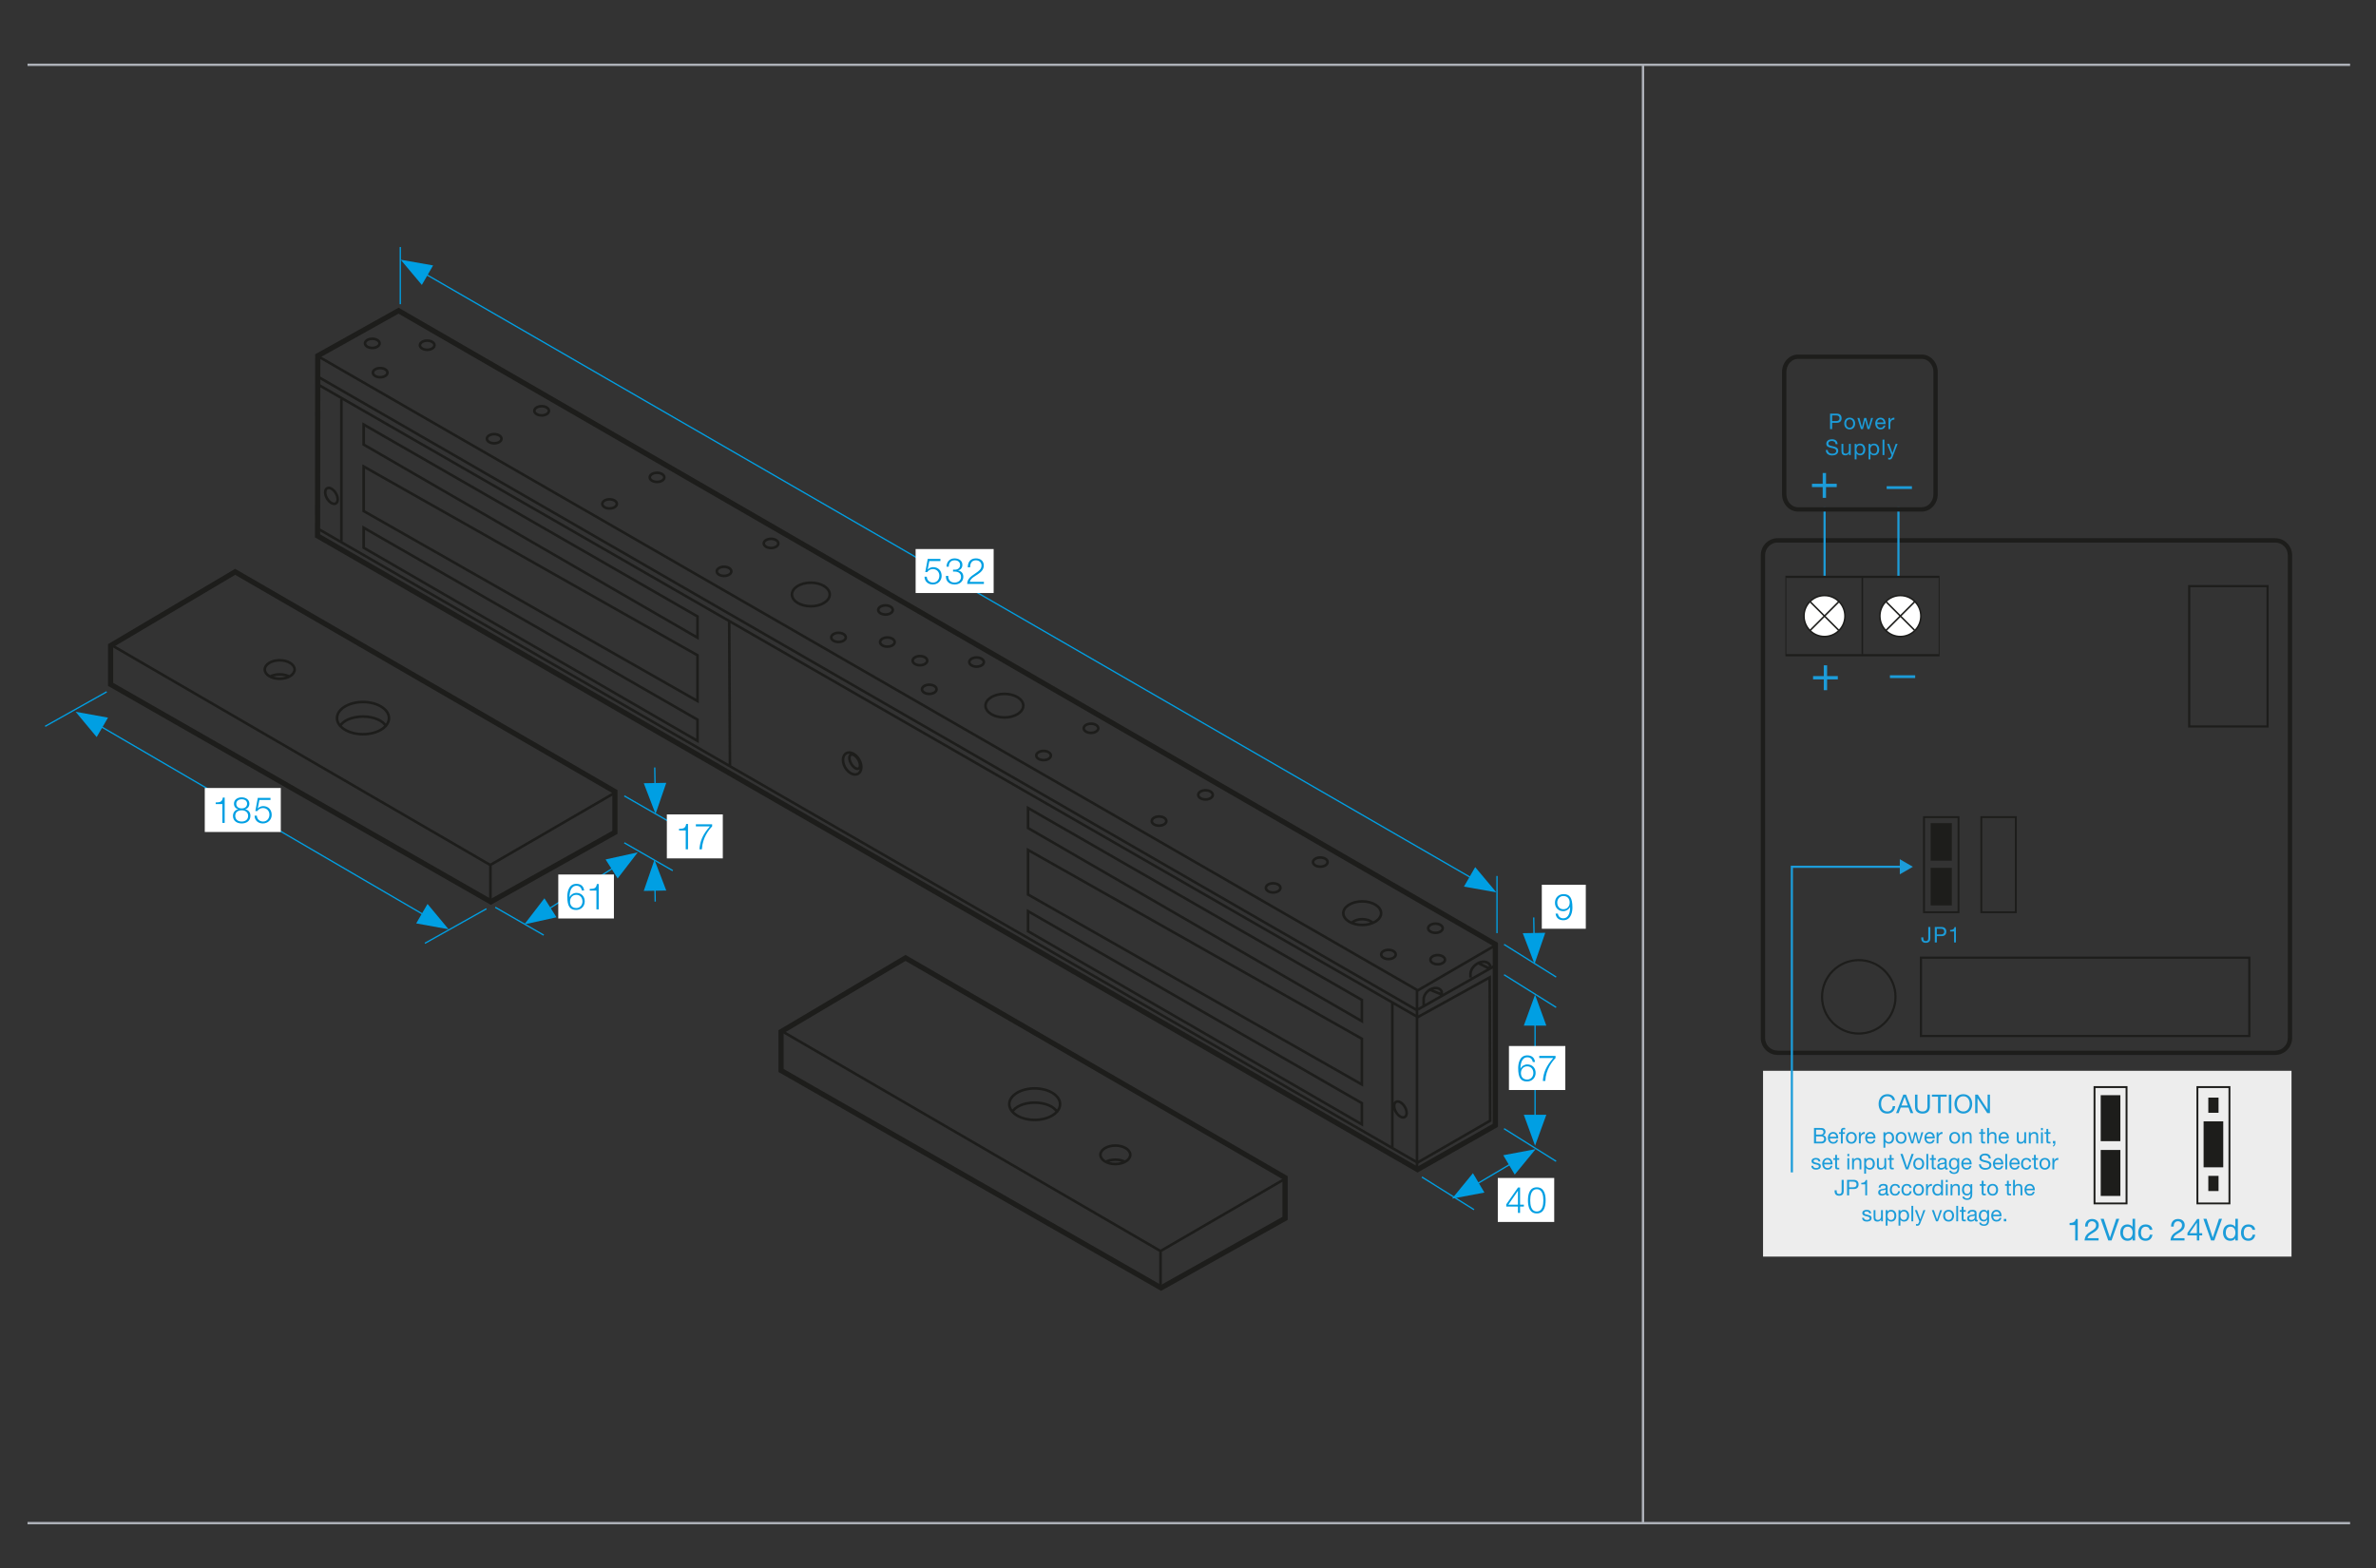 <?xml version="1.0" encoding="utf-8"?>
<!-- Generator: Adobe Illustrator 16.0.0, SVG Export Plug-In . SVG Version: 6.00 Build 0)  -->
<!DOCTYPE svg PUBLIC "-//W3C//DTD SVG 1.1//EN" "http://www.w3.org/Graphics/SVG/1.1/DTD/svg11.dtd">
<svg version="1.1" id="Layer_1" xmlns="http://www.w3.org/2000/svg" xmlns:xlink="http://www.w3.org/1999/xlink" x="0px" y="0px"
	 width="1000px" height="660.055px" viewBox="0 0 1000 660.055" enable-background="new 0 0 1000 660.055" xml:space="preserve">
<rect x="0" y="0" width="1000" height="660.055" fill="#333333" stroke="none"/>
<g id="Layer_3_2_">
	<g id="Layer_3_1_">
		<line fill="none" stroke="#ADB1B8" stroke-width="0.991" x1="989.102" y1="27.274" x2="11.583" y2="27.274"/>
		<line fill="none" stroke="#ADB1B8" stroke-miterlimit="10" x1="11.582" y1="641.113" x2="989.102" y2="641.113"/>
		<line fill="none" stroke="#ADB1B8" x1="691.5" y1="641.116" x2="691.5" y2="27.274"/>
	</g>
</g>
<rect x="742.023" y="450.715" fill="#EDEDED" width="222.416" height="78.214"/>
<path fill="#1D1D1B" d="M741.977,233.661h0.911c0-1.457,0.594-2.776,1.559-3.74c0.963-0.964,2.282-1.56,3.739-1.56h209.396
	c1.453,0,2.772,0.596,3.736,1.56s1.558,2.283,1.558,3.74v203.272c0,1.455-0.594,2.772-1.558,3.742
	c-0.964,0.96-2.283,1.554-3.736,1.554H748.186c-1.457,0-2.776-0.594-3.739-1.554c-0.965-0.968-1.559-2.284-1.559-3.742V233.661
	H741.977h-0.91v203.272c0.003,3.92,3.198,7.114,7.119,7.117h209.396c3.916-0.003,7.11-3.197,7.113-7.117V233.661
	c-0.003-3.923-3.197-7.116-7.113-7.12H748.186c-3.921,0.004-7.116,3.196-7.119,7.12H741.977z"/>
<g>
	<path fill="#1C9CD9" d="M812.432,395.076c0,0.888-0.465,1.778-1.923,1.778c-1.213,0-1.896-0.676-1.896-1.896v-0.402h0.866v0.274
		c0,0.758,0.199,1.295,1.047,1.295c0.794,0,1.039-0.455,1.039-1.18v-4.755h0.866L812.432,395.076L812.432,395.076z"/>
	<path fill="#1C9CD9" d="M814.304,390.194h2.854c1.294,0,1.995,0.718,1.995,1.921c0,1.205-0.701,1.937-1.995,1.924h-1.985v2.66
		h-0.866L814.304,390.194L814.304,390.194z M815.17,393.31h1.693c0.978,0.011,1.421-0.419,1.421-1.194
		c0-0.771-0.443-1.19-1.421-1.19h-1.693V393.31z"/>
</g>
<g>
	<path fill="#1C9CD9" d="M823.193,396.698h-0.771v-4.628h-1.679v-0.622c0.886,0,1.688-0.232,1.858-1.213h0.592V396.698
		L823.193,396.698z"/>
</g>
<polygon fill="#1D1D1B" points="809.758,343.952 809.36,343.952 809.36,384.369 824.69,384.369 824.69,343.556 809.36,343.556 
	809.36,343.952 809.758,343.952 809.758,344.354 823.896,344.354 823.896,383.573 810.156,383.573 810.156,343.952 809.758,343.952 
	809.758,344.354 "/>
<polygon fill="#1D1D1B" points="833.89,343.952 833.49,343.952 833.49,384.369 848.822,384.369 848.822,343.556 833.49,343.556 
	833.49,343.952 833.89,343.952 833.89,344.354 848.027,344.354 848.027,383.573 834.288,383.573 834.288,343.952 833.89,343.952 
	833.89,344.354 "/>
<rect x="812.572" y="365.301" fill="#1D1D1B" width="8.912" height="15.808"/>
<rect x="812.572" y="346.462" fill="#1D1D1B" width="8.912" height="15.812"/>
<polygon fill="#1D1D1B" points="895.018,506.548 895.418,506.548 895.416,457.168 881.131,457.168 881.133,506.946 895.418,506.946 
	895.418,506.548 895.018,506.548 895.018,506.149 881.93,506.149 881.928,457.965 894.616,457.965 894.617,506.548 895.018,506.548 
	895.018,506.149 "/>
<rect x="884.137" y="460.984" fill="#1D1D1B" width="8.271" height="19.354"/>
<rect x="884.141" y="484.042" fill="#1D1D1B" width="8.27" height="19.351"/>
<polygon fill="#1D1D1B" points="938.323,506.548 938.721,506.548 938.719,457.168 924.436,457.168 924.438,506.946 938.721,506.946 
	938.721,506.548 938.323,506.548 938.323,506.149 925.232,506.149 925.23,457.965 937.923,457.965 937.924,506.548 938.323,506.548 
	938.323,506.149 "/>
<rect x="929.424" y="494.944" fill="#1D1D1B" width="4.307" height="6.386"/>
<rect x="929.425" y="462.002" fill="#1D1D1B" width="4.305" height="6.389"/>
<rect x="927.44" y="471.99" fill="#1D1D1B" width="8.272" height="19.353"/>
<g>
	<path fill="#1C9CD9" d="M770.234,174.118h2.854c1.294,0,1.994,0.72,1.994,1.923c0,1.204-0.7,1.933-1.994,1.922h-1.987v2.663h-0.866
		L770.234,174.118L770.234,174.118z M771.101,177.234h1.695c0.976,0.012,1.421-0.418,1.421-1.191c0-0.774-0.445-1.193-1.421-1.193
		h-1.695V177.234z"/>
	<path fill="#1C9CD9" d="M778.494,175.804c1.494,0,2.287,1.085,2.287,2.471c0,1.376-0.793,2.459-2.287,2.459
		s-2.288-1.083-2.288-2.459C776.206,176.889,777,175.804,778.494,175.804z M778.494,180.051c0.812,0,1.47-0.638,1.47-1.776
		c0-1.147-0.656-1.788-1.47-1.788c-0.812,0-1.468,0.641-1.468,1.788C777.028,179.413,777.685,180.051,778.494,180.051z"/>
	<path fill="#1C9CD9" d="M786.812,180.625h-0.819l-0.957-3.746h-0.02l-0.948,3.746h-0.837l-1.515-4.713h0.855l1.067,3.854h0.018
		l0.948-3.854h0.847l0.985,3.854h0.019l1.06-3.854h0.802L786.812,180.625z"/>
	<path fill="#1C9CD9" d="M793.523,179.13c-0.21,1.041-0.957,1.604-2.014,1.604c-1.504,0-2.216-1.039-2.265-2.479
		c0-1.412,0.933-2.451,2.219-2.451c1.668,0,2.179,1.558,2.133,2.698h-3.527c-0.026,0.818,0.438,1.549,1.469,1.549
		c0.639,0,1.085-0.31,1.223-0.921H793.523z M792.776,177.817c-0.037-0.736-0.593-1.331-1.356-1.331
		c-0.812,0-1.298,0.612-1.351,1.331H792.776z"/>
	<path fill="#1C9CD9" d="M794.821,175.912h0.729v0.992h0.019c0.373-0.756,0.895-1.131,1.732-1.103v0.82
		c-1.249,0-1.706,0.711-1.706,1.903v2.099h-0.774V175.912z"/>
</g>
<g>
	<path fill="#1C9CD9" d="M772.577,186.95c-0.1-0.933-0.719-1.331-1.611-1.331c-0.729,0-1.458,0.263-1.458,1.109
		c0,0.802,1.04,0.922,2.087,1.158c1.04,0.237,2.078,0.601,2.078,1.876c0,1.388-1.357,1.942-2.542,1.942
		c-1.458,0-2.688-0.711-2.688-2.296h0.82c0,1.094,0.91,1.564,1.896,1.564c0.784,0,1.648-0.245,1.648-1.184
		c0-0.895-1.039-1.049-2.077-1.277c-1.039-0.228-2.088-0.528-2.088-1.721c0-1.321,1.177-1.905,2.361-1.905
		c1.331,0,2.343,0.627,2.396,2.062L772.577,186.95L772.577,186.95z"/>
</g>
<g>
	<path fill="#1C9CD9" d="M778.942,191.553h-0.729v-0.748h-0.021c-0.326,0.583-0.854,0.855-1.531,0.855
		c-1.237,0-1.62-0.709-1.62-1.723v-3.1h0.773v3.188c0,0.575,0.365,0.948,0.957,0.948c0.939,0,1.396-0.629,1.396-1.476v-2.662h0.771
		L778.942,191.553L778.942,191.553z"/>
	<path fill="#1C9CD9" d="M780.588,186.84h0.773v0.639h0.02c0.256-0.52,0.855-0.748,1.505-0.748c1.448,0,2.17,1.149,2.17,2.479
		c0,1.331-0.712,2.451-2.152,2.451c-0.479,0-1.176-0.183-1.521-0.738h-0.02v2.435h-0.773L780.588,186.84L780.588,186.84z
		 M782.775,187.414c-1.039,0-1.438,0.893-1.438,1.777c0,0.93,0.419,1.785,1.484,1.785c1.06,0,1.411-0.899,1.411-1.823
		C784.233,188.271,783.778,187.414,782.775,187.414z"/>
	<path fill="#1C9CD9" d="M786.443,186.84h0.775v0.639h0.018c0.256-0.52,0.857-0.748,1.505-0.748c1.449,0,2.17,1.149,2.17,2.479
		c0,1.331-0.712,2.451-2.15,2.451c-0.482,0-1.178-0.183-1.522-0.738h-0.018v2.435h-0.775L786.443,186.84L786.443,186.84z
		 M788.631,187.414c-1.039,0-1.439,0.893-1.439,1.777c0,0.93,0.419,1.785,1.485,1.785c1.059,0,1.412-0.899,1.412-1.823
		C790.089,188.271,789.634,187.414,788.631,187.414z"/>
	<path fill="#1C9CD9" d="M792.317,185.045h0.773v6.508h-0.773V185.045z"/>
	<path fill="#1C9CD9" d="M796.597,192.183c-0.355,0.919-0.674,1.257-1.366,1.257c-0.183,0-0.364-0.018-0.539-0.082v-0.711
		c0.146,0.046,0.301,0.11,0.458,0.11c0.317,0,0.491-0.156,0.637-0.428l0.32-0.805l-1.87-4.686h0.875l1.377,3.854h0.021l1.318-3.854
		h0.822L796.597,192.183z"/>
</g>
<polyline fill="#1C9CD9" points="768.372,242.441 768.372,213.57 767.464,213.57 767.464,242.441 "/>
<polyline fill="#1C9CD9" points="799.468,242.441 799.468,213.57 798.557,213.57 798.557,242.441 "/>
<polygon fill="#1C9CD9" points="800.512,364.387 753.696,364.387 753.696,493.482 754.606,493.482 754.606,365.298 800.512,365.298 
	"/>
<polygon fill="#1C9CD9" points="799.579,361.66 805.086,364.843 799.579,368.019 "/>
<path fill="#1D1D1B" d="M797.772,419.59h-0.455c0,4.144-1.677,7.891-4.394,10.604c-2.714,2.718-6.461,4.396-10.604,4.396
	c-4.145,0-7.892-1.678-10.605-4.396c-2.717-2.713-4.393-6.46-4.396-10.604c0.003-4.146,1.679-7.892,4.396-10.604
	c2.716-2.718,6.463-4.394,10.605-4.394c4.144,0,7.891,1.676,10.604,4.394c2.717,2.714,4.394,6.46,4.394,10.604H797.772h0.455
	c0-8.786-7.123-15.907-15.907-15.907c-8.788,0-15.909,7.121-15.911,15.907c0.002,8.786,7.123,15.905,15.911,15.905
	c8.784,0,15.907-7.119,15.907-15.905H797.772z"/>
<path fill="#FFFFFF" d="M793.718,265.405c-3.373-3.371-3.373-8.839,0-12.208c3.369-3.368,8.838-3.368,12.208,0
	c3.368,3.369,3.368,8.838,0,12.208C802.556,268.775,797.087,268.775,793.718,265.405"/>
<path fill="#1D1D1B" d="M793.718,265.405l0.229-0.229c-1.623-1.622-2.435-3.748-2.435-5.875c0-2.129,0.812-4.25,2.435-5.875
	c1.623-1.622,3.746-2.433,5.875-2.433c2.127,0,4.253,0.812,5.875,2.433c1.622,1.624,2.433,3.746,2.433,5.875
	c0,2.127-0.811,4.253-2.433,5.875s-3.748,2.433-5.875,2.433c-2.129,0-4.252-0.811-5.875-2.433L793.718,265.405l-0.229,0.229
	c1.746,1.747,4.042,2.624,6.333,2.624s4.586-0.877,6.333-2.624c1.747-1.75,2.622-4.042,2.621-6.333
	c0.001-2.292-0.874-4.585-2.621-6.333c-1.747-1.747-4.042-2.624-6.333-2.624s-4.587,0.877-6.333,2.624
	c-1.749,1.748-2.624,4.041-2.622,6.333c-0.002,2.291,0.873,4.585,2.622,6.333L793.718,265.405z"/>
<polyline fill="#1D1D1B" points="806.017,265.036 794.084,253.103 793.627,253.561 805.559,265.494 "/>
<polyline fill="#1D1D1B" points="793.946,265.634 806.151,253.43 805.694,252.97 793.489,265.177 "/>
<path fill="#FFFFFF" d="M761.773,265.405c-3.369-3.371-3.369-8.839,0-12.208c3.373-3.368,8.839-3.368,12.207,0
	c3.372,3.369,3.372,8.838,0,12.208C770.612,268.775,765.146,268.775,761.773,265.405"/>
<path fill="#1D1D1B" d="M761.773,265.405l0.229-0.229c-1.621-1.622-2.435-3.748-2.435-5.875c0-2.129,0.812-4.25,2.435-5.875
	c1.625-1.622,3.748-2.433,5.875-2.433s4.251,0.812,5.875,2.433c1.62,1.624,2.431,3.746,2.431,5.875c0,2.127-0.81,4.253-2.433,5.875
	c-1.622,1.622-3.746,2.433-5.873,2.433s-4.25-0.811-5.875-2.433L761.773,265.405l-0.229,0.229c1.747,1.747,4.042,2.624,6.333,2.624
	s4.583-0.877,6.332-2.624c1.746-1.748,2.621-4.042,2.621-6.333c0-2.292-0.875-4.585-2.621-6.333
	c-1.75-1.747-4.041-2.624-6.332-2.624s-4.586,0.877-6.333,2.624c-1.747,1.748-2.622,4.041-2.622,6.333
	c0,2.291,0.875,4.585,2.622,6.333L761.773,265.405z"/>
<polyline fill="#1D1D1B" points="774.073,265.036 762.141,253.103 761.683,253.561 773.615,265.494 "/>
<polyline fill="#1D1D1B" points="762.003,265.634 774.206,253.43 773.75,252.97 761.547,265.177 "/>
<g>
	<path fill="#1C9CD9" d="M768.531,203.622h4.507v1.403h-4.507v4.528h-1.406v-4.528h-4.508v-1.403h4.508v-4.528h1.406V203.622z"/>
</g>
<polyline fill="#1C9CD9" points="794.05,205.821 804.686,205.821 804.686,204.656 794.05,204.656 "/>
<g>
	<path fill="#1C9CD9" d="M768.988,284.572h4.507v1.405h-4.507v4.528h-1.407v-4.528h-4.507v-1.405h4.507v-4.526h1.407V284.572z"/>
</g>
<polyline fill="#1C9CD9" points="795.42,285.405 806.056,285.405 806.056,284.24 795.42,284.24 "/>
<g>
	<path fill="#1C9CD9" d="M796.532,463.094c-0.218-1.104-1.104-1.661-2.186-1.661c-1.854,0-2.645,1.529-2.645,3.155
		c0,1.78,0.788,3.265,2.655,3.265c1.364,0,2.15-0.96,2.25-2.247h1.036c-0.197,1.941-1.408,3.122-3.375,3.122
		c-2.424,0-3.604-1.792-3.604-4.062c0-2.263,1.29-4.106,3.69-4.106c1.627,0,2.972,0.875,3.21,2.536L796.532,463.094L796.532,463.094
		z"/>
	<path fill="#1C9CD9" d="M801.06,460.744h1.146l3.049,7.799h-1.146l-0.851-2.349h-3.301l-0.874,2.349h-1.068L801.06,460.744z
		 M800.282,465.32h2.645l-1.298-3.635h-0.023L800.282,465.32z"/>
	<path fill="#1C9CD9" d="M812.245,465.726c0,1.964-1.125,3.002-3.066,3.002c-2.011,0-3.201-0.928-3.201-3.002v-4.979h1.038v4.979
		c0,1.374,0.786,2.127,2.163,2.127c1.309,0,2.031-0.753,2.031-2.127v-4.979h1.035V465.726L812.245,465.726z"/>
	<path fill="#1C9CD9" d="M815.681,461.616h-2.602v-0.872h6.236v0.872h-2.6v6.927h-1.037L815.681,461.616L815.681,461.616z"/>
	<path fill="#1C9CD9" d="M820.229,460.744h1.037v7.799h-1.037V460.744z"/>
	<path fill="#1C9CD9" d="M826.312,460.558c2.479,0,3.737,1.967,3.737,4.088c0,2.116-1.258,4.082-3.737,4.082
		c-2.478,0-3.735-1.966-3.735-4.082C822.574,462.524,823.834,460.558,826.312,460.558z M826.312,467.853
		c1.901,0,2.697-1.636,2.697-3.207c0-1.573-0.796-3.213-2.697-3.213c-1.899,0-2.696,1.64-2.696,3.213
		C823.615,466.217,824.41,467.853,826.312,467.853z"/>
</g>
<g>
	<path fill="#1C9CD9" d="M831.31,460.744h1.102l4.107,6.32h0.021v-6.32h0.983v7.799h-1.136l-4.073-6.262h-0.023v6.262h-0.979
		L831.31,460.744L831.31,460.744z"/>
</g>
<g>
	<path fill="#1C9CD9" d="M763.469,474.781h2.358c0.574,0,1.331,0,1.726,0.239c0.429,0.256,0.765,0.718,0.765,1.358
		c0,0.688-0.365,1.209-0.966,1.459v0.017c0.802,0.164,1.24,0.765,1.24,1.565c0,0.96-0.686,1.871-1.979,1.871h-3.145L763.469,474.781
		L763.469,474.781z M764.335,477.58h1.729c0.985,0,1.386-0.354,1.386-1.037c0-0.903-0.638-1.031-1.386-1.031h-1.729V477.58z
		 M764.335,480.562h2.168c0.749,0,1.223-0.455,1.223-1.167c0-0.85-0.684-1.084-1.413-1.084h-1.978V480.562z"/>
	<path fill="#1C9CD9" d="M773.598,479.798c-0.209,1.039-0.957,1.604-2.016,1.604c-1.504,0-2.216-1.042-2.26-2.479
		c0-1.415,0.931-2.454,2.217-2.454c1.666,0,2.178,1.558,2.132,2.7h-3.527c-0.028,0.815,0.438,1.547,1.468,1.547
		c0.641,0,1.085-0.312,1.224-0.918H773.598z M772.851,478.485c-0.037-0.74-0.592-1.334-1.358-1.334
		c-0.811,0-1.293,0.612-1.349,1.334H772.851z"/>
	<path fill="#1C9CD9" d="M774.786,477.262h-0.793v-0.686h0.793v-0.698c0-0.77,0.457-1.166,1.306-1.166
		c0.146,0,0.354,0.022,0.501,0.068v0.678c-0.139-0.048-0.3-0.063-0.438-0.063c-0.373,0-0.592,0.117-0.592,0.526v0.655h0.91v0.686
		h-0.91v4.03h-0.775L774.786,477.262L774.786,477.262z"/>
	<path fill="#1C9CD9" d="M779.197,476.469c1.494,0,2.287,1.085,2.287,2.472c0,1.377-0.793,2.462-2.287,2.462
		c-1.496,0-2.289-1.085-2.289-2.462C776.906,477.554,777.699,476.469,779.197,476.469z M779.197,480.716
		c0.812,0,1.467-0.639,1.467-1.775c0-1.146-0.654-1.789-1.467-1.789c-0.812,0-1.468,0.643-1.468,1.789
		C777.729,480.077,778.386,480.716,779.197,480.716z"/>
</g>
<g>
	<path fill="#1C9CD9" d="M782.364,476.576h0.729v0.993h0.019c0.373-0.754,0.894-1.128,1.731-1.103v0.819
		c-1.248,0-1.706,0.714-1.706,1.903v2.101h-0.773V476.576z"/>
	<path fill="#1C9CD9" d="M789.286,479.798c-0.209,1.039-0.957,1.604-2.015,1.604c-1.503,0-2.215-1.042-2.259-2.479
		c0-1.415,0.929-2.454,2.215-2.454c1.668,0,2.178,1.558,2.132,2.7h-3.525c-0.028,0.815,0.438,1.547,1.468,1.547
		c0.64,0,1.085-0.312,1.222-0.918H789.286z M788.541,478.485c-0.036-0.74-0.594-1.334-1.358-1.334c-0.812,0-1.293,0.612-1.349,1.334
		H788.541z"/>
</g>
<g>
	<path fill="#1C9CD9" d="M792.705,476.576h0.775v0.64h0.02c0.256-0.521,0.855-0.747,1.506-0.747c1.447,0,2.169,1.147,2.169,2.479
		s-0.712,2.454-2.152,2.454c-0.481,0-1.176-0.186-1.521-0.74h-0.02v2.436h-0.775L792.705,476.576L792.705,476.576z M794.896,477.151
		c-1.04,0-1.439,0.896-1.439,1.778c0,0.929,0.419,1.786,1.484,1.786c1.06,0,1.412-0.9,1.412-1.821
		C796.353,478.01,795.897,477.151,794.896,477.151z"/>
	<path fill="#1C9CD9" d="M800.113,476.469c1.494,0,2.287,1.085,2.287,2.472c0,1.377-0.793,2.462-2.287,2.462
		c-1.496,0-2.289-1.085-2.289-2.462C797.823,477.554,798.615,476.469,800.113,476.469z M800.113,480.716
		c0.812,0,1.467-0.639,1.467-1.775c0-1.146-0.653-1.789-1.467-1.789c-0.812,0-1.468,0.643-1.468,1.789
		C798.646,480.077,799.302,480.716,800.113,480.716z"/>
	<path fill="#1C9CD9" d="M807.975,481.292h-0.82l-0.956-3.745h-0.021l-0.947,3.745h-0.839l-1.513-4.716h0.855l1.066,3.857h0.019
		l0.947-3.857h0.847l0.985,3.857h0.019l1.06-3.857h0.803L807.975,481.292z"/>
	<path fill="#1C9CD9" d="M814.229,479.798c-0.21,1.039-0.956,1.604-2.013,1.604c-1.506,0-2.216-1.042-2.265-2.479
		c0-1.415,0.932-2.454,2.218-2.454c1.668,0,2.179,1.558,2.133,2.7h-3.526c-0.029,0.815,0.438,1.547,1.466,1.547
		c0.642,0,1.086-0.312,1.225-0.918H814.229z M813.483,478.485c-0.038-0.74-0.593-1.334-1.359-1.334
		c-0.812,0-1.295,0.612-1.348,1.334H813.483z"/>
	<path fill="#1C9CD9" d="M815.073,476.576h0.729v0.993h0.018c0.374-0.754,0.896-1.128,1.732-1.103v0.819
		c-1.25,0-1.705,0.714-1.705,1.903v2.101h-0.774V476.576z"/>
	<path fill="#1C9CD9" d="M822.697,476.469c1.494,0,2.287,1.085,2.287,2.472c0,1.377-0.793,2.462-2.287,2.462
		c-1.495,0-2.289-1.085-2.289-2.462C820.406,477.554,821.2,476.469,822.697,476.469z M822.697,480.716
		c0.812,0,1.468-0.639,1.468-1.775c0-1.146-0.654-1.789-1.468-1.789c-0.811,0-1.468,0.643-1.468,1.789
		C821.229,480.077,821.887,480.716,822.697,480.716z"/>
	<path fill="#1C9CD9" d="M825.892,476.576h0.729v0.748h0.02c0.329-0.583,0.855-0.855,1.531-0.855c1.237,0,1.622,0.711,1.622,1.726
		v3.1h-0.773v-3.19c0-0.576-0.365-0.95-0.957-0.95c-0.938,0-1.395,0.63-1.395,1.479v2.661h-0.775L825.892,476.576L825.892,476.576z"
		/>
	<path fill="#1C9CD9" d="M834.562,476.576h0.939v0.686h-0.939v2.928c0,0.356,0.1,0.42,0.583,0.42h0.356v0.685h-0.597
		c-0.8,0-1.12-0.163-1.12-1.031v-2.999h-0.803v-0.686h0.803v-1.409h0.775L834.562,476.576L834.562,476.576z"/>
	<path fill="#1C9CD9" d="M836.354,474.781h0.775v2.49h0.019c0.254-0.565,0.922-0.804,1.485-0.804c1.237,0,1.623,0.711,1.623,1.726
		v3.1h-0.775v-3.19c0-0.576-0.364-0.95-0.956-0.95c-0.938,0-1.396,0.63-1.396,1.479v2.661h-0.775V474.781L836.354,474.781z"/>
	<path fill="#1C9CD9" d="M845.437,479.798c-0.21,1.039-0.957,1.604-2.013,1.604c-1.506,0-2.217-1.042-2.265-2.479
		c0-1.415,0.932-2.454,2.218-2.454c1.668,0,2.179,1.558,2.133,2.7h-3.527c-0.028,0.815,0.438,1.547,1.467,1.547
		c0.642,0,1.085-0.312,1.225-0.918H845.437z M844.689,478.485c-0.037-0.74-0.592-1.334-1.359-1.334
		c-0.811,0-1.294,0.612-1.348,1.334H844.689z"/>
	<path fill="#1C9CD9" d="M852.739,481.292h-0.729v-0.746h-0.02c-0.327,0.583-0.855,0.854-1.529,0.854
		c-1.239,0-1.622-0.711-1.622-1.726v-3.101h0.773v3.192c0,0.571,0.364,0.945,0.957,0.945c0.938,0,1.396-0.626,1.396-1.478v-2.662
		h0.771L852.739,481.292L852.739,481.292z"/>
	<path fill="#1C9CD9" d="M853.902,476.576h0.729v0.748h0.019c0.329-0.583,0.857-0.855,1.531-0.855c1.24,0,1.624,0.711,1.624,1.726
		v3.1h-0.775v-3.19c0-0.576-0.365-0.95-0.957-0.95c-0.938,0-1.395,0.63-1.395,1.479v2.661h-0.775L853.902,476.576L853.902,476.576z"
		/>
	<path fill="#1C9CD9" d="M859.782,475.732h-0.771v-0.95h0.771V475.732z M859.011,476.576h0.771v4.716h-0.771V476.576z"/>
	<path fill="#1C9CD9" d="M862.062,476.576h0.939v0.686h-0.939v2.928c0,0.356,0.1,0.42,0.584,0.42H863v0.685h-0.596
		c-0.8,0-1.12-0.163-1.12-1.031v-2.999h-0.802v-0.686h0.802v-1.409h0.775L862.062,476.576L862.062,476.576z"/>
</g>
<g>
	<path fill="#1C9CD9" d="M864.027,480.278h1.013v0.922c0,0.684-0.301,1.23-1.003,1.432v-0.456c0.41-0.137,0.548-0.59,0.53-0.882
		h-0.54V480.278L864.027,480.278z"/>
</g>
<g>
	<path fill="#1C9CD9" d="M763.114,490.732c0.025,0.694,0.627,0.911,1.268,0.911c0.481,0,1.138-0.106,1.138-0.7
		c0-0.602-0.765-0.701-1.54-0.876c-0.765-0.175-1.54-0.427-1.54-1.33c0-0.95,0.939-1.342,1.759-1.342
		c1.041,0,1.87,0.328,1.936,1.477h-0.775c-0.054-0.601-0.584-0.793-1.094-0.793c-0.465,0-1.002,0.128-1.002,0.604
		c0,0.555,0.818,0.644,1.541,0.818c0.771,0.175,1.54,0.431,1.54,1.341c0,1.121-1.05,1.485-2.006,1.485
		c-1.059,0-1.95-0.431-1.996-1.598L763.114,490.732L763.114,490.732z"/>
	<path fill="#1C9CD9" d="M771.211,490.726c-0.211,1.038-0.957,1.604-2.017,1.604c-1.503,0-2.215-1.042-2.26-2.479
		c0-1.415,0.93-2.455,2.216-2.455c1.667,0,2.178,1.559,2.132,2.701h-3.525c-0.028,0.815,0.438,1.547,1.468,1.547
		c0.639,0,1.085-0.31,1.222-0.918H771.211z M770.464,489.411c-0.037-0.738-0.594-1.334-1.358-1.334
		c-0.812,0-1.293,0.612-1.349,1.334H770.464z"/>
	<path fill="#1C9CD9" d="M773.156,487.506h0.939v0.684h-0.939v2.928c0,0.355,0.101,0.42,0.583,0.42h0.356v0.685h-0.593
		c-0.806,0-1.123-0.164-1.123-1.031v-2.999h-0.803v-0.684h0.803v-1.411h0.774L773.156,487.506L773.156,487.506z"/>
	<path fill="#1C9CD9" d="M778.301,486.658h-0.773v-0.948h0.773V486.658z M777.527,487.506h0.773v4.714h-0.773V487.506z"/>
	<path fill="#1C9CD9" d="M779.503,487.506h0.729v0.748h0.019c0.328-0.583,0.855-0.858,1.53-0.858c1.24,0,1.622,0.712,1.622,1.727
		v3.1h-0.771v-3.19c0-0.577-0.364-0.95-0.957-0.95c-0.939,0-1.396,0.632-1.396,1.479v2.661h-0.773L779.503,487.506L779.503,487.506z
		"/>
	<path fill="#1C9CD9" d="M784.594,487.506h0.773v0.638h0.02c0.256-0.52,0.855-0.748,1.504-0.748c1.45,0,2.171,1.15,2.171,2.48
		s-0.712,2.452-2.152,2.452c-0.48,0-1.176-0.186-1.521-0.738h-0.02v2.434h-0.773L784.594,487.506L784.594,487.506z M786.78,488.077
		c-1.038,0-1.438,0.896-1.438,1.778c0,0.929,0.418,1.786,1.483,1.786c1.061,0,1.412-0.9,1.412-1.821
		C788.239,488.937,787.782,488.077,786.78,488.077z"/>
	<path fill="#1C9CD9" d="M793.867,492.22h-0.729v-0.747h-0.021c-0.324,0.583-0.854,0.855-1.529,0.855
		c-1.239,0-1.621-0.712-1.621-1.726v-3.099h0.773v3.189c0,0.572,0.364,0.946,0.956,0.946c0.939,0,1.396-0.626,1.396-1.478v-2.66
		h0.773L793.867,492.22L793.867,492.22z"/>
	<path fill="#1C9CD9" d="M796.106,487.506h0.938v0.684h-0.938v2.928c0,0.355,0.1,0.42,0.583,0.42h0.355v0.685h-0.596
		c-0.8,0-1.12-0.164-1.12-1.031v-2.999h-0.803v-0.684h0.803v-1.411h0.775L796.106,487.506L796.106,487.506z"/>
</g>
<g>
	<path fill="#1C9CD9" d="M803.117,492.22h-0.983l-2.296-6.51h0.938l1.859,5.642h0.02l1.876-5.642h0.903L803.117,492.22z"/>
	<path fill="#1C9CD9" d="M807.533,487.396c1.494,0,2.287,1.086,2.287,2.473c0,1.377-0.793,2.462-2.287,2.462
		c-1.496,0-2.287-1.085-2.287-2.462C805.246,488.481,806.037,487.396,807.533,487.396z M807.533,491.644
		c0.812,0,1.469-0.637,1.469-1.775c0-1.146-0.656-1.789-1.469-1.789c-0.812,0-1.467,0.643-1.467,1.789
		C806.068,491.007,806.724,491.644,807.533,491.644z"/>
</g>
<g>
	<path fill="#1C9CD9" d="M810.767,485.71h0.774v6.51h-0.774V485.71z"/>
	<path fill="#1C9CD9" d="M813.818,487.506h0.939v0.684h-0.939v2.928c0,0.355,0.102,0.42,0.584,0.42h0.355v0.685h-0.595
		c-0.803,0-1.122-0.164-1.122-1.031v-2.999h-0.802v-0.684h0.802v-1.411h0.775L813.818,487.506L813.818,487.506z"/>
	<path fill="#1C9CD9" d="M819.782,492.2c-0.137,0.082-0.31,0.128-0.555,0.128c-0.402,0-0.657-0.221-0.657-0.729
		c-0.428,0.498-1.002,0.729-1.659,0.729c-0.855,0-1.559-0.385-1.559-1.321c0-1.067,0.792-1.295,1.595-1.448
		c0.857-0.167,1.587-0.11,1.587-0.693c0-0.676-0.558-0.786-1.048-0.786c-0.657,0-1.141,0.202-1.176,0.896h-0.775
		c0.046-1.167,0.948-1.58,1.995-1.58c0.851,0,1.771,0.192,1.771,1.296v2.426c0,0.362,0,0.526,0.245,0.526
		c0.063,0,0.138-0.007,0.235-0.043V492.2L819.782,492.2z M818.526,489.785c-0.3,0.218-0.884,0.229-1.403,0.315
		c-0.51,0.094-0.946,0.275-0.946,0.851c0,0.511,0.438,0.69,0.911,0.69c1.021,0,1.438-0.637,1.438-1.063V489.785z"/>
	<path fill="#1C9CD9" d="M824.566,491.818c0,1.532-0.702,2.315-2.188,2.315c-0.886,0-1.905-0.356-1.951-1.39h0.773
		c0.035,0.565,0.71,0.771,1.223,0.771c1.012,0,1.413-0.729,1.413-1.789v-0.312h-0.019c-0.257,0.576-0.876,0.857-1.47,0.857
		c-1.403,0-2.105-1.104-2.105-2.387c0-1.114,0.55-2.491,2.181-2.491c0.592,0,1.122,0.268,1.404,0.786h0.009v-0.676h0.729
		L824.566,491.818L824.566,491.818z M823.8,489.766c0-0.829-0.364-1.688-1.339-1.688c-0.994,0-1.396,0.812-1.396,1.717
		c0,0.847,0.311,1.796,1.33,1.796C823.418,491.59,823.8,490.651,823.8,489.766z"/>
	<path fill="#1C9CD9" d="M829.744,490.726c-0.21,1.038-0.957,1.604-2.014,1.604c-1.505,0-2.216-1.042-2.262-2.479
		c0-1.415,0.93-2.455,2.216-2.455c1.668,0,2.178,1.559,2.133,2.701h-3.526c-0.027,0.815,0.438,1.547,1.468,1.547
		c0.64,0,1.085-0.31,1.223-0.918H829.744z M828.997,489.411c-0.035-0.738-0.593-1.334-1.357-1.334c-0.812,0-1.294,0.612-1.349,1.334
		H828.997z"/>
	<path fill="#1C9CD9" d="M837.037,487.615c-0.1-0.931-0.72-1.33-1.61-1.33c-0.729,0-1.459,0.266-1.459,1.109
		c0,0.805,1.039,0.922,2.089,1.161c1.038,0.233,2.077,0.601,2.077,1.877c0,1.385-1.357,1.938-2.544,1.938
		c-1.458,0-2.688-0.712-2.688-2.295h0.82c0,1.094,0.91,1.565,1.896,1.565c0.785,0,1.651-0.245,1.651-1.187
		c0-0.893-1.041-1.046-2.079-1.275c-1.039-0.229-2.089-0.526-2.089-1.722c0-1.319,1.176-1.902,2.362-1.902
		c1.33,0,2.342,0.626,2.396,2.059L837.037,487.615L837.037,487.615z"/>
	<path fill="#1C9CD9" d="M843.069,490.726c-0.21,1.038-0.957,1.604-2.016,1.604c-1.503,0-2.214-1.042-2.259-2.479
		c0-1.415,0.929-2.455,2.215-2.455c1.668,0,2.179,1.559,2.133,2.701h-3.527c-0.027,0.815,0.438,1.547,1.469,1.547
		c0.64,0,1.086-0.31,1.223-0.918H843.069z M842.322,489.411c-0.037-0.738-0.593-1.334-1.357-1.334c-0.812,0-1.292,0.612-1.35,1.334
		H842.322z"/>
	<path fill="#1C9CD9" d="M843.984,485.71h0.774v6.51h-0.774V485.71z"/>
	<path fill="#1C9CD9" d="M849.98,490.726c-0.21,1.038-0.957,1.604-2.015,1.604c-1.503,0-2.217-1.042-2.261-2.479
		c0-1.415,0.931-2.455,2.217-2.455c1.667,0,2.178,1.559,2.132,2.701h-3.527c-0.027,0.815,0.438,1.547,1.468,1.547
		c0.64,0,1.085-0.31,1.224-0.918H849.98z M849.233,489.411c-0.037-0.738-0.592-1.334-1.357-1.334c-0.812,0-1.295,0.612-1.35,1.334
		H849.233z"/>
	<path fill="#1C9CD9" d="M854.051,489.019c-0.12-0.591-0.529-0.939-1.167-0.939c-1.123,0-1.468,0.888-1.468,1.845
		c0,0.862,0.392,1.722,1.377,1.722c0.745,0,1.19-0.438,1.293-1.149h0.793c-0.173,1.149-0.896,1.837-2.077,1.837
		c-1.441,0-2.208-1.004-2.208-2.407c0-1.412,0.729-2.526,2.226-2.526c1.066,0,1.922,0.502,2.032,1.623h-0.801V489.019z"/>
	<path fill="#1C9CD9" d="M856.817,487.506h0.939v0.684h-0.939v2.928c0,0.355,0.103,0.42,0.584,0.42h0.355v0.685h-0.595
		c-0.804,0-1.122-0.164-1.122-1.031v-2.999h-0.802v-0.684h0.802v-1.411h0.775L856.817,487.506L856.817,487.506z"/>
	<path fill="#1C9CD9" d="M860.642,487.396c1.494,0,2.287,1.086,2.287,2.473c0,1.377-0.793,2.462-2.287,2.462
		c-1.496,0-2.289-1.085-2.289-2.462C858.353,488.481,859.146,487.396,860.642,487.396z M860.642,491.644
		c0.811,0,1.467-0.637,1.467-1.775c0-1.146-0.656-1.789-1.467-1.789c-0.812,0-1.468,0.643-1.468,1.789
		C859.174,491.007,859.828,491.644,860.642,491.644z"/>
	<path fill="#1C9CD9" d="M863.809,487.506h0.729v0.993h0.021c0.373-0.756,0.892-1.13,1.731-1.104v0.822
		c-1.25,0-1.706,0.712-1.706,1.901v2.101h-0.773L863.809,487.506L863.809,487.506z"/>
</g>
<g>
	<path fill="#1C9CD9" d="M775.966,501.525c0,0.882-0.466,1.775-1.923,1.775c-1.215,0-1.896-0.673-1.896-1.896v-0.396h0.866v0.271
		c0,0.758,0.199,1.295,1.048,1.295c0.793,0,1.039-0.456,1.039-1.174v-4.76h0.866V501.525L775.966,501.525z"/>
	<path fill="#1C9CD9" d="M777.383,496.638h2.853c1.296,0,1.996,0.722,1.996,1.925c0,1.201-0.7,1.932-1.996,1.924h-1.984v2.66h-0.866
		L777.383,496.638L777.383,496.638z M778.247,499.758h1.695c0.977,0.006,1.421-0.42,1.421-1.195s-0.444-1.195-1.421-1.195h-1.695
		V499.758z"/>
	<path fill="#1C9CD9" d="M785.819,503.146h-0.775v-4.631h-1.678v-0.618c0.884,0,1.688-0.239,1.858-1.214h0.595V503.146
		L785.819,503.146z"/>
	<path fill="#1C9CD9" d="M794.926,503.13c-0.14,0.081-0.312,0.127-0.558,0.127c-0.4,0-0.654-0.222-0.654-0.729
		c-0.431,0.498-1.003,0.729-1.66,0.729c-0.856,0-1.56-0.386-1.56-1.322c0-1.067,0.792-1.295,1.596-1.448
		c0.855-0.167,1.586-0.108,1.586-0.691c0-0.678-0.557-0.786-1.047-0.786c-0.656,0-1.143,0.202-1.178,0.896h-0.773
		c0.046-1.167,0.947-1.58,1.996-1.58c0.848,0,1.77,0.192,1.77,1.296v2.428c0,0.36,0,0.524,0.245,0.524
		c0.063,0,0.137-0.007,0.237-0.043V503.13L794.926,503.13z M793.668,500.715c-0.303,0.216-0.886,0.227-1.404,0.313
		c-0.51,0.093-0.947,0.274-0.947,0.853c0,0.509,0.438,0.688,0.91,0.688c1.021,0,1.441-0.637,1.441-1.062V500.715L793.668,500.715z"
		/>
	<path fill="#1C9CD9" d="M798.84,499.945c-0.119-0.59-0.528-0.938-1.167-0.938c-1.122,0-1.469,0.886-1.469,1.843
		c0,0.864,0.393,1.722,1.378,1.722c0.745,0,1.191-0.438,1.293-1.147h0.794c-0.173,1.147-0.896,1.835-2.078,1.835
		c-1.44,0-2.207-1.002-2.207-2.407c0-1.412,0.729-2.526,2.225-2.526c1.067,0,1.923,0.502,2.033,1.622h-0.802V499.945L798.84,499.945
		z"/>
	<path fill="#1C9CD9" d="M803.731,499.945c-0.12-0.59-0.529-0.938-1.167-0.938c-1.123,0-1.468,0.886-1.468,1.843
		c0,0.864,0.392,1.722,1.377,1.722c0.747,0,1.19-0.438,1.293-1.147h0.793c-0.173,1.147-0.894,1.835-2.078,1.835
		c-1.438,0-2.207-1.002-2.207-2.407c0-1.412,0.73-2.526,2.228-2.526c1.064,0,1.922,0.502,2.03,1.622h-0.801V499.945L803.731,499.945
		z"/>
	<path fill="#1C9CD9" d="M807.451,498.323c1.494,0,2.287,1.086,2.287,2.475c0,1.377-0.793,2.461-2.287,2.461
		s-2.285-1.084-2.285-2.461C805.166,499.407,805.956,498.323,807.451,498.323z M807.451,502.571c0.812,0,1.469-0.637,1.469-1.773
		c0-1.148-0.655-1.789-1.469-1.789c-0.811,0-1.467,0.641-1.467,1.789C805.986,501.935,806.643,502.571,807.451,502.571z"/>
</g>
<g>
	<path fill="#1C9CD9" d="M810.619,498.434h0.729v0.993h0.017c0.375-0.754,0.896-1.128,1.733-1.104v0.822
		c-1.251,0-1.706,0.712-1.706,1.903v2.098h-0.773V498.434z"/>
	<path fill="#1C9CD9" d="M817.736,503.146h-0.773v-0.64h-0.019c-0.257,0.52-0.856,0.75-1.505,0.75c-1.45,0-2.171-1.148-2.171-2.479
		c0-1.334,0.712-2.455,2.152-2.455c0.481,0,1.176,0.184,1.521,0.74h0.018v-2.426h0.774L817.736,503.146L817.736,503.146z
		 M815.55,502.571c1.038,0,1.438-0.893,1.438-1.773c0-0.934-0.42-1.789-1.485-1.789c-1.059,0-1.412,0.901-1.412,1.822
		C814.091,501.714,814.546,502.571,815.55,502.571z"/>
</g>
<g>
	<path fill="#1C9CD9" d="M819.736,497.588h-0.772v-0.95h0.772V497.588z M818.962,498.434h0.772v4.713h-0.772V498.434z"/>
	<path fill="#1C9CD9" d="M820.938,498.434h0.729v0.747h0.02c0.328-0.583,0.855-0.857,1.531-0.857c1.237,0,1.624,0.712,1.624,1.728
		v3.098h-0.775v-3.188c0-0.576-0.365-0.949-0.957-0.949c-0.938,0-1.395,0.63-1.395,1.479v2.66h-0.775L820.938,498.434
		L820.938,498.434z"/>
	<path fill="#1C9CD9" d="M830.065,502.744c0,1.532-0.701,2.315-2.188,2.315c-0.886,0-1.904-0.356-1.951-1.388h0.773
		c0.036,0.563,0.71,0.769,1.223,0.769c1.012,0,1.414-0.729,1.414-1.79v-0.309h-0.021c-0.255,0.576-0.875,0.855-1.469,0.855
		c-1.402,0-2.105-1.104-2.105-2.387c0-1.114,0.55-2.491,2.181-2.491c0.592,0,1.122,0.27,1.403,0.786h0.011v-0.676h0.729V502.744
		L830.065,502.744z M829.299,500.693c0-0.829-0.364-1.687-1.339-1.687c-0.994,0-1.396,0.812-1.396,1.714
		c0,0.848,0.311,1.797,1.33,1.797C828.916,502.518,829.299,501.577,829.299,500.693z"/>
	<path fill="#1C9CD9" d="M834.834,498.434h0.938v0.684h-0.938v2.93c0,0.354,0.1,0.42,0.584,0.42h0.354v0.682h-0.592
		c-0.807,0-1.123-0.163-1.123-1.031v-2.998h-0.802v-0.684h0.802v-1.411h0.773v1.41L834.834,498.434L834.834,498.434z"/>
	<path fill="#1C9CD9" d="M838.658,498.323c1.494,0,2.287,1.086,2.287,2.475c0,1.377-0.793,2.461-2.287,2.461
		c-1.496,0-2.287-1.084-2.287-2.461C836.371,499.407,837.162,498.323,838.658,498.323z M838.658,502.571
		c0.812,0,1.469-0.637,1.469-1.773c0-1.148-0.656-1.789-1.469-1.789c-0.811,0-1.467,0.641-1.467,1.789
		C837.193,501.935,837.85,502.571,838.658,502.571z"/>
	<path fill="#1C9CD9" d="M845.461,498.434h0.938v0.684h-0.938v2.93c0,0.354,0.1,0.42,0.584,0.42h0.354v0.682h-0.595
		c-0.8,0-1.12-0.163-1.12-1.031v-2.998h-0.802v-0.684h0.802v-1.411h0.775L845.461,498.434L845.461,498.434z"/>
	<path fill="#1C9CD9" d="M847.254,496.638h0.773v2.49h0.02c0.255-0.565,0.922-0.807,1.484-0.807c1.239,0,1.623,0.712,1.623,1.728
		v3.098h-0.773v-3.19c0-0.574-0.364-0.947-0.957-0.947c-0.938,0-1.396,0.63-1.396,1.479v2.66h-0.773V496.638z"/>
	<path fill="#1C9CD9" d="M856.337,501.653c-0.21,1.038-0.956,1.604-2.017,1.604c-1.503,0-2.214-1.041-2.259-2.479
		c0-1.416,0.928-2.455,2.214-2.455c1.669,0,2.18,1.561,2.133,2.7h-3.524c-0.028,0.818,0.437,1.548,1.467,1.548
		c0.639,0,1.085-0.311,1.222-0.918H856.337L856.337,501.653z M855.591,500.341c-0.038-0.74-0.595-1.334-1.359-1.334
		c-0.812,0-1.293,0.61-1.348,1.334H855.591z"/>
</g>
<g>
	<path fill="#1C9CD9" d="M784.478,512.588c0.026,0.691,0.628,0.908,1.267,0.908c0.483,0,1.14-0.104,1.14-0.698
		c0-0.603-0.767-0.7-1.54-0.876c-0.767-0.176-1.54-0.428-1.54-1.33c0-0.949,0.938-1.341,1.759-1.341c1.04,0,1.87,0.326,1.936,1.477
		h-0.775c-0.054-0.602-0.584-0.793-1.095-0.793c-0.464,0-1.001,0.128-1.001,0.604c0,0.557,0.818,0.646,1.541,0.818
		c0.771,0.175,1.54,0.43,1.54,1.341c0,1.12-1.051,1.486-2.008,1.486c-1.057,0-1.948-0.43-1.995-1.597L784.478,512.588
		L784.478,512.588z"/>
	<path fill="#1C9CD9" d="M792.454,514.073h-0.729v-0.746h-0.021c-0.324,0.583-0.854,0.856-1.529,0.856
		c-1.239,0-1.621-0.711-1.621-1.725v-3.101h0.773v3.191c0,0.57,0.364,0.943,0.956,0.943c0.939,0,1.396-0.625,1.396-1.476v-2.661
		h0.772L792.454,514.073L792.454,514.073z"/>
	<path fill="#1C9CD9" d="M793.646,509.361h0.776v0.637h0.018c0.256-0.519,0.856-0.745,1.505-0.745c1.449,0,2.169,1.147,2.169,2.479
		s-0.711,2.454-2.149,2.454c-0.481,0-1.178-0.186-1.522-0.739h-0.018v2.436h-0.776L793.646,509.361L793.646,509.361z
		 M795.834,509.935c-1.039,0-1.438,0.896-1.438,1.778c0,0.929,0.417,1.783,1.484,1.783c1.059,0,1.411-0.897,1.411-1.819
		C797.291,510.789,796.837,509.935,795.834,509.935z"/>
	<path fill="#1C9CD9" d="M799.046,509.361h0.773v0.637h0.02c0.256-0.519,0.855-0.745,1.505-0.745c1.449,0,2.17,1.147,2.17,2.479
		s-0.712,2.454-2.152,2.454c-0.479,0-1.176-0.186-1.521-0.739h-0.02v2.436h-0.773L799.046,509.361L799.046,509.361z
		 M801.233,509.935c-1.039,0-1.439,0.896-1.439,1.778c0,0.929,0.421,1.783,1.486,1.783c1.06,0,1.411-0.897,1.411-1.819
		C802.691,510.789,802.236,509.935,801.233,509.935z"/>
	<path fill="#1C9CD9" d="M804.466,507.564h0.771v6.51h-0.771V507.564z"/>
	<path fill="#1C9CD9" d="M808.287,514.702c-0.354,0.918-0.675,1.258-1.363,1.258c-0.186,0-0.365-0.02-0.54-0.081v-0.712
		c0.146,0.046,0.301,0.108,0.458,0.108c0.315,0,0.49-0.157,0.637-0.428l0.32-0.804l-1.87-4.687h0.875l1.377,3.856h0.018l1.322-3.856
		h0.82L808.287,514.702z"/>
	<path fill="#1C9CD9" d="M815.649,514.073h-0.83l-1.749-4.713h0.866l1.321,3.927h0.018l1.286-3.927h0.811L815.649,514.073z"/>
	<path fill="#1C9CD9" d="M820.111,509.251c1.494,0,2.288,1.085,2.288,2.473c0,1.376-0.794,2.461-2.288,2.461
		c-1.495,0-2.289-1.085-2.289-2.461C817.822,510.336,818.615,509.251,820.111,509.251z M820.111,513.496
		c0.812,0,1.467-0.636,1.467-1.772c0-1.148-0.653-1.789-1.467-1.789c-0.811,0-1.468,0.641-1.468,1.789
		C818.644,512.862,819.301,513.496,820.111,513.496z"/>
	<path fill="#1C9CD9" d="M823.352,507.564h0.773v6.51h-0.773V507.564z"/>
	<path fill="#1C9CD9" d="M826.402,509.361h0.939v0.686h-0.939v2.928c0,0.354,0.102,0.419,0.583,0.419h0.356v0.683h-0.597
		c-0.801,0-1.119-0.163-1.119-1.029v-2.998h-0.803v-0.686h0.803v-1.412h0.774L826.402,509.361L826.402,509.361z"/>
	<path fill="#1C9CD9" d="M832.367,514.058c-0.137,0.081-0.309,0.127-0.555,0.127c-0.402,0-0.656-0.221-0.656-0.729
		c-0.429,0.498-1.004,0.729-1.659,0.729c-0.855,0-1.561-0.384-1.561-1.322c0-1.065,0.794-1.295,1.596-1.448
		c0.857-0.167,1.586-0.108,1.586-0.691c0-0.676-0.556-0.786-1.047-0.786c-0.655,0-1.14,0.202-1.176,0.896h-0.775
		c0.048-1.167,0.947-1.578,1.995-1.578c0.851,0,1.771,0.19,1.771,1.296v2.426c0,0.362,0,0.525,0.246,0.525
		c0.062,0,0.137-0.009,0.234-0.044V514.058L832.367,514.058z M831.111,511.643c-0.301,0.216-0.883,0.227-1.4,0.315
		c-0.513,0.093-0.948,0.272-0.948,0.851c0,0.509,0.438,0.688,0.91,0.688c1.021,0,1.438-0.636,1.438-1.062V511.643z"/>
	<path fill="#1C9CD9" d="M837.149,513.673c0,1.531-0.701,2.313-2.187,2.313c-0.887,0-1.905-0.354-1.951-1.387h0.773
		c0.035,0.563,0.71,0.768,1.222,0.768c1.012,0,1.414-0.729,1.414-1.789v-0.31H836.4c-0.254,0.577-0.875,0.857-1.468,0.857
		c-1.402,0-2.104-1.104-2.104-2.389c0-1.113,0.546-2.49,2.179-2.49c0.594,0,1.122,0.27,1.403,0.786h0.009v-0.676h0.729
		L837.149,513.673L837.149,513.673z M836.384,511.618c0-0.829-0.365-1.686-1.341-1.686c-0.993,0-1.395,0.811-1.395,1.714
		c0,0.847,0.311,1.797,1.33,1.797S836.384,512.506,836.384,511.618z"/>
	<path fill="#1C9CD9" d="M842.329,512.579c-0.21,1.038-0.956,1.604-2.014,1.604c-1.504,0-2.216-1.041-2.263-2.479
		c0-1.416,0.931-2.453,2.217-2.453c1.668,0,2.179,1.559,2.132,2.698h-3.524c-0.028,0.818,0.438,1.547,1.468,1.547
		c0.638,0,1.084-0.31,1.222-0.916L842.329,512.579L842.329,512.579z M841.584,511.268c-0.037-0.739-0.594-1.333-1.358-1.333
		c-0.812,0-1.295,0.612-1.349,1.333H841.584z"/>
</g>
<g>
	<path fill="#1C9CD9" d="M843.375,513.062h1.012v1.013h-1.012V513.062z"/>
</g>
<g>
	<path fill="#1C9CD9" d="M874.48,522.129h-1.083v-6.479h-2.348v-0.867c1.236,0,2.357-0.331,2.602-1.695h0.829V522.129
		L874.48,522.129z"/>
	<path fill="#1C9CD9" d="M877.59,516.285c-0.092-1.835,0.992-3.199,2.908-3.199c1.579,0,2.829,0.918,2.829,2.6
		c0,1.598-1.071,2.401-2.193,3.103c-1.136,0.688-2.321,1.265-2.537,2.385h4.644v0.958h-5.905c0.18-2.144,1.264-2.906,2.536-3.7
		c1.532-0.942,2.311-1.505,2.311-2.754c0-0.98-0.79-1.633-1.746-1.633c-1.263,0-1.798,1.158-1.762,2.243L877.59,516.285
		L877.59,516.285z"/>
	<path fill="#1C9CD9" d="M888.696,522.129h-1.378l-3.214-9.106h1.314l2.602,7.896h0.025l2.627-7.896h1.263L888.696,522.129z"/>
	<path fill="#1C9CD9" d="M898.614,522.129h-1.084v-0.896h-0.024c-0.355,0.729-1.199,1.046-2.104,1.046
		c-2.025,0-3.035-1.606-3.035-3.469c0-1.863,0.996-3.433,3.013-3.433c0.676,0,1.645,0.256,2.129,1.033h0.024v-3.393h1.084
		L898.614,522.129L898.614,522.129z M895.554,521.323c1.454,0,2.015-1.248,2.015-2.484c0-1.304-0.587-2.501-2.08-2.501
		c-1.479,0-1.976,1.264-1.976,2.551C893.513,520.126,894.149,521.323,895.554,521.323z"/>
	<path fill="#1C9CD9" d="M904.759,517.653c-0.165-0.828-0.739-1.314-1.634-1.314c-1.567,0-2.054,1.236-2.054,2.577
		c0,1.212,0.549,2.408,1.929,2.408c1.045,0,1.67-0.609,1.811-1.604h1.11c-0.242,1.604-1.251,2.562-2.908,2.562
		c-2.017,0-3.088-1.399-3.088-3.363c0-1.979,1.021-3.536,3.11-3.536c1.493,0,2.691,0.705,2.846,2.271L904.759,517.653
		L904.759,517.653z"/>
</g>
<g>
	<path fill="#1C9CD9" d="M913.759,516.285c-0.091-1.835,0.993-3.199,2.906-3.199c1.581,0,2.831,0.918,2.831,2.6
		c0,1.598-1.071,2.401-2.192,3.103c-1.136,0.688-2.321,1.265-2.538,2.385h4.644v0.958h-5.905c0.18-2.144,1.264-2.906,2.537-3.7
		c1.531-0.942,2.311-1.505,2.311-2.754c0-0.98-0.791-1.633-1.747-1.633c-1.263,0-1.798,1.158-1.761,2.243L913.759,516.285
		L913.759,516.285z"/>
	<path fill="#1C9CD9" d="M925.629,519.055h1.226v0.957h-1.226v2.117h-1.021v-2.117h-3.967v-1.046l4.119-5.881h0.868L925.629,519.055
		L925.629,519.055z M924.608,519.055v-4.426h-0.025l-3.011,4.426H924.608z"/>
	<path fill="#1C9CD9" d="M931.951,522.129h-1.378l-3.215-9.106h1.315l2.602,7.896h0.025l2.627-7.896h1.262L931.951,522.129z"/>
	<path fill="#1C9CD9" d="M941.869,522.129h-1.084v-0.896h-0.024c-0.356,0.729-1.198,1.046-2.104,1.046
		c-2.026,0-3.036-1.606-3.036-3.469c0-1.863,0.996-3.433,3.013-3.433c0.676,0,1.646,0.256,2.129,1.033h0.024v-3.393h1.084
		L941.869,522.129L941.869,522.129z M938.81,521.323c1.455,0,2.015-1.248,2.015-2.484c0-1.304-0.586-2.501-2.078-2.501
		c-1.479,0-1.977,1.264-1.977,2.551C936.77,520.126,937.406,521.323,938.81,521.323z"/>
	<path fill="#1C9CD9" d="M948.016,517.653c-0.166-0.828-0.74-1.314-1.633-1.314c-1.568,0-2.054,1.236-2.054,2.577
		c0,1.212,0.549,2.408,1.928,2.408c1.046,0,1.67-0.609,1.811-1.604h1.109c-0.241,1.604-1.25,2.562-2.908,2.562
		c-2.015,0-3.087-1.399-3.087-3.363c0-1.979,1.021-3.536,3.112-3.536c1.49,0,2.689,0.705,2.844,2.271L948.016,517.653
		L948.016,517.653z"/>
</g>
<path fill="#1D1D1B" d="M808.845,214.42v-0.911h-52.127c-1.312,0-2.516-0.59-3.411-1.586c-0.896-0.996-1.466-2.39-1.466-3.935
	v-51.411c0-1.543,0.569-2.938,1.466-3.932c0.896-0.996,2.099-1.588,3.411-1.588h52.127c1.312,0,2.512,0.592,3.413,1.588
	c0.896,0.994,1.469,2.389,1.469,3.932v51.411c0,1.543-0.571,2.938-1.469,3.933c-0.901,0.996-2.104,1.588-3.413,1.588V214.42v0.911
	c1.874,0,3.565-0.855,4.766-2.189c1.203-1.337,1.938-3.159,1.938-5.149v-51.413c-0.002-1.994-0.734-3.815-1.938-5.148
	c-1.198-1.336-2.892-2.19-4.766-2.19h-52.127c-1.873,0-3.568,0.854-4.767,2.19c-1.199,1.333-1.932,3.155-1.934,5.148v51.413
	c0.002,1.99,0.73,3.812,1.934,5.147c1.196,1.335,2.894,2.192,4.767,2.191h52.127V214.42z"/>
<polygon fill="#1D1D1B" points="751.631,275.792 751.816,275.792 751.816,243.267 815.943,243.267 815.943,275.336 751.631,275.336 
	751.631,275.792 751.816,275.792 751.631,275.792 751.631,276.247 816.313,276.247 816.313,242.356 751.446,242.356 
	751.446,276.247 751.631,276.247 "/>
<polygon fill="#1D1D1B" points="921.389,246.713 921.389,247.168 953.913,247.168 953.913,305.326 921.844,305.326 921.844,246.713 
	921.389,246.713 921.389,247.168 921.389,246.713 920.934,246.713 920.934,306.238 954.823,306.238 954.823,246.257 
	920.934,246.257 920.934,246.713 "/>
<polygon fill="#1D1D1B" points="808.475,436.079 808.93,436.079 808.93,403.554 946.229,403.554 946.229,435.626 808.475,435.626 
	808.475,436.079 808.93,436.079 808.475,436.079 808.475,436.534 947.139,436.534 947.139,402.644 808.02,402.644 808.02,436.534 
	808.475,436.534 "/>
<polyline fill="#1D1D1B" points="783.492,242.92 783.492,275.436 784.142,275.436 784.142,242.92 "/>
<g id="Layer_5">
	<path fill="none" stroke="#1D1D1B" stroke-width="1.095" stroke-miterlimit="10" d="M143.686,227.786v-59.733 M606.868,418.639
		l-4.854-1.985 M626.712,407.614l-4.915-2.428 M586,422.115v61.162 M306.908,261.688l0.312,60.575 M133.943,161.909l462.783,266.206
		l30.243-16.71l0.193,60.316l-30.549,17.624L133.731,222.493 M133.731,158.518l462.333,266.511 M596.381,417.096v74.993
		 M134.367,150.256l462.357,266.618l32.633-18.965 M618.891,411.462v-1.169c-0.094-1.361,0.629-2.942,2.015-4.107
		c0.29-0.242,0.587-0.451,0.891-0.625c1.842-1.072,3.938-1.013,5.005,0.264c0.153,0.185,0.276,0.389,0.378,0.604v1.407
		 M599.181,423.705v-1.741v-1.071c-0.089-1.246,0.574-2.704,1.846-3.77c0.372-0.311,0.768-0.563,1.169-0.761
		c1.599-0.782,3.327-0.659,4.235,0.432c0.143,0.17,0.257,0.353,0.349,0.548v1.737 M607.204,390.717c0,1.065-1.372,1.931-3.063,1.931
		c-1.694,0-3.067-0.863-3.067-1.931c0-1.066,1.373-1.932,3.067-1.932C605.831,388.785,607.204,389.65,607.204,390.717z
		 M587.434,401.751c0,1.064-1.374,1.93-3.068,1.93c-1.689,0-3.065-0.863-3.065-1.93c0-1.067,1.376-1.937,3.065-1.937
		C586.06,399.816,587.434,400.684,587.434,401.751z M608.157,403.951c0,1.067-1.374,1.937-3.066,1.937
		c-1.694,0-3.067-0.867-3.067-1.937c0-1.066,1.373-1.931,3.067-1.931C606.783,402.022,608.157,402.886,608.157,403.951z
		 M558.753,362.863c0,1.071-1.374,1.937-3.07,1.937c-1.692,0-3.065-0.863-3.065-1.937c0-1.065,1.373-1.93,3.065-1.93
		C557.379,360.934,558.753,361.796,558.753,362.863z M538.904,373.727c0,1.067-1.377,1.935-3.065,1.935
		c-1.693,0-3.068-0.865-3.068-1.935s1.375-1.93,3.068-1.93C537.527,371.797,538.904,372.657,538.904,373.727z M510.435,334.575
		c0,1.067-1.374,1.936-3.068,1.936c-1.691,0-3.064-0.866-3.064-1.936c0-1.062,1.373-1.93,3.064-1.93
		C509.061,332.647,510.435,333.513,510.435,334.575z M490.887,345.605c0,1.067-1.374,1.93-3.068,1.93
		c-1.691,0-3.064-0.86-3.064-1.93s1.374-1.935,3.064-1.935C489.514,343.671,490.887,344.536,490.887,345.605z M462.24,306.547
		c0,1.063-1.374,1.931-3.065,1.931c-1.694,0-3.067-0.865-3.067-1.931c0-1.067,1.373-1.932,3.067-1.932
		C460.865,304.615,462.24,305.48,462.24,306.547z M442.281,318.014c0,1.063-1.378,1.93-3.067,1.93c-1.694,0-3.068-0.865-3.068-1.93
		c0-1.067,1.374-1.93,3.068-1.93C440.905,316.084,442.281,316.947,442.281,318.014z M414.08,278.672
		c0,1.063-1.373,1.928-3.066,1.928c-1.694,0-3.068-0.863-3.068-1.928c0-1.069,1.374-1.934,3.068-1.934
		C412.707,276.74,414.08,277.603,414.08,278.672z M375.757,256.737c0,1.065-1.373,1.937-3.068,1.937
		c-1.692,0-3.066-0.869-3.066-1.937c0-1.063,1.374-1.93,3.066-1.93C374.384,254.807,375.757,255.672,375.757,256.737z
		 M211.06,184.668c0,1.065-1.374,1.933-3.07,1.933c-1.691,0-3.064-0.865-3.064-1.933c0-1.065,1.373-1.932,3.064-1.932
		C209.687,182.738,211.06,183.604,211.06,184.668z M163.081,156.859c0,1.067-1.375,1.935-3.07,1.935
		c-1.693,0-3.067-0.865-3.067-1.935c0-1.065,1.374-1.928,3.067-1.928C161.705,154.932,163.081,155.792,163.081,156.859z
		 M182.86,145.305c0,1.067-1.375,1.933-3.068,1.933s-3.066-0.863-3.066-1.933c0-1.065,1.373-1.93,3.066-1.93
		C181.484,143.375,182.86,144.24,182.86,145.305z M159.75,144.521c0,1.067-1.374,1.934-3.067,1.934
		c-1.695,0-3.066-0.865-3.066-1.934c0-1.063,1.371-1.928,3.066-1.928C158.376,142.593,159.75,143.456,159.75,144.521z
		 M231.033,172.919c0,1.065-1.374,1.935-3.067,1.935c-1.694,0-3.067-0.868-3.067-1.935c0-1.065,1.373-1.933,3.067-1.933
		S231.033,171.854,231.033,172.919z M259.627,212.086c0,1.065-1.373,1.933-3.07,1.933c-1.693,0-3.064-0.865-3.064-1.933
		c0-1.065,1.371-1.928,3.064-1.928C258.254,210.158,259.627,211.021,259.627,212.086z M279.603,200.923
		c0,1.065-1.373,1.933-3.067,1.933s-3.067-0.863-3.067-1.933c0-1.065,1.373-1.928,3.067-1.928
		C278.229,198.995,279.603,199.858,279.603,200.923z M327.582,228.732c0,1.065-1.373,1.935-3.066,1.935
		c-1.696,0-3.068-0.868-3.068-1.935c0-1.063,1.372-1.93,3.068-1.93C326.209,226.802,327.582,227.667,327.582,228.732z
		 M307.803,240.482c0,1.067-1.373,1.934-3.07,1.934c-1.691,0-3.064-0.865-3.064-1.934c0-1.063,1.373-1.928,3.064-1.928
		C306.43,238.554,307.803,239.417,307.803,240.482z M355.978,268.293c0,1.063-1.374,1.93-3.064,1.93c-1.694,0-3.07-0.865-3.07-1.93
		c0-1.065,1.375-1.935,3.07-1.935C354.604,266.361,355.978,267.229,355.978,268.293z M376.542,270.249
		c0,1.065-1.375,1.935-3.068,1.935s-3.07-0.867-3.07-1.935c0-1.062,1.376-1.93,3.07-1.93S376.542,269.187,376.542,270.249z
		 M390.25,278.083c0,1.065-1.374,1.933-3.07,1.933c-1.693,0-3.067-0.865-3.067-1.933c0-1.062,1.374-1.93,3.067-1.93
		C388.876,276.155,390.25,277.021,390.25,278.083z M394.168,290.135c0,1.067-1.374,1.935-3.069,1.935
		c-1.69,0-3.063-0.866-3.063-1.935c0-1.063,1.372-1.928,3.063-1.928C392.794,288.207,394.168,289.072,394.168,290.135z
		 M596.866,424.851l32.707-18.559 M153.058,196.344l140.512,79.473v19.254l-140.512-79.968V196.344L153.058,196.344z
		 M153.058,222.119l140.512,80.793v8.938l-140.512-81.292V222.119L153.058,222.119z M153.058,178.682l140.512,80.797v8.935
		l-140.512-81.289V178.682L153.058,178.682z M432.676,357.757l140.51,79.476v19.252l-140.51-79.969V357.757L432.676,357.757z
		 M432.676,383.531l140.51,80.798v8.938l-140.51-81.295V383.531L432.676,383.531z M432.676,340.1l140.51,80.793v8.938
		l-140.51-81.291V340.1L432.676,340.1z M361.578,319.674c1.388,2.373,1.201,5.062-0.409,6.004c-1.616,0.946-4.047-0.219-5.434-2.594
		c-1.387-2.381-1.204-5.064,0.409-6.012C357.762,316.133,360.19,317.295,361.578,319.674z M361.231,319.721
		c0.932,1.592,1.014,3.272,0.185,3.752c-0.825,0.489-2.246-0.415-3.178-2.007c-0.929-1.592-1.014-3.272-0.187-3.752
		C358.88,317.229,360.302,318.129,361.231,319.721z M141.363,207.635c1.026,1.754,1.023,3.665-0.006,4.265
		c-1.026,0.604-2.69-0.336-3.716-2.09c-1.022-1.756-1.021-3.665,0.006-4.267C138.677,204.941,140.341,205.881,141.363,207.635z
		 M591.258,465.908c1.024,1.759,1.021,3.67-0.011,4.267c-1.026,0.604-2.691-0.336-3.716-2.093c-1.022-1.753-1.021-3.659,0.009-4.266
		C588.568,463.219,590.233,464.154,591.258,465.908z M142.959,305.892c1.152-2.468,5.109-4.288,9.812-4.288
		c4.702,0,8.66,1.82,9.813,4.292 M163.714,302.268c0,3.748-4.898,6.782-10.939,6.782c-6.042,0-10.939-3.034-10.939-6.782
		c0-3.744,4.896-6.782,10.939-6.782C158.816,295.486,163.714,298.524,163.714,302.268z M206.41,379.603v-15.6 M47.362,271.77
		l158.992,92.331l52.113-30.233 M113.375,284.954c1.067-0.678,2.615-1.101,4.337-1.101c1.667,0,3.172,0.4,4.232,1.038
		 M123.996,281.814c0,2.147-2.815,3.896-6.284,3.896c-3.471,0-6.283-1.748-6.283-3.896c0-2.15,2.812-3.895,6.283-3.895
		C121.181,277.919,123.996,279.663,123.996,281.814z M465.084,489.219c1.067-0.676,2.613-1.099,4.337-1.099
		c1.667,0,3.169,0.399,4.229,1.037 M475.703,486.075c0,2.151-2.812,3.896-6.28,3.896c-3.475,0-6.283-1.743-6.283-3.896
		c0-2.15,2.811-3.891,6.283-3.891C472.893,482.187,475.703,483.926,475.703,486.075z M425.878,468.3
		c1.127-2.415,4.992-4.192,9.589-4.192s8.464,1.777,9.592,4.197 M569.1,388.314c0.644-0.607,1.622-1.062,2.768-1.279
		 M571.865,387.033c0.474-0.09,0.978-0.136,1.497-0.136c1.756,0,3.306,0.544,4.22,1.373 M349.212,250.221
		c0,2.747-3.561,4.966-7.954,4.966c-4.391,0-7.953-2.219-7.953-4.966c0-2.738,3.562-4.958,7.953-4.958
		C345.653,245.264,349.212,247.483,349.212,250.221z M430.682,297.027c0,2.742-3.562,4.966-7.952,4.966
		c-4.393,0-7.956-2.224-7.956-4.966c0-2.736,3.563-4.958,7.956-4.958C427.119,292.07,430.682,294.289,430.682,297.027z
		 M581.278,384.367c0,2.742-3.561,4.968-7.952,4.968c-4.393,0-7.958-2.226-7.958-4.968c0-2.736,3.565-4.958,7.958-4.958
		C577.719,379.409,581.278,381.631,581.278,384.367z M446.158,464.758c0,3.661-4.783,6.629-10.689,6.629s-10.693-2.968-10.693-6.629
		c0-3.66,4.787-6.628,10.693-6.628S446.158,461.098,446.158,464.758z M488.438,542.295v-15.271 M329.531,434.283l158.901,92.312
		l52.085-30.229"/>
	<path fill="none" stroke="#1D1D1B" stroke-width="2.192" stroke-miterlimit="10" d="M133.658,225.556l0.079-75.789l33.993-18.995
		l461.625,266.701v76.209l-32.743,18.602L133.658,225.556z M46.555,288.071v-16.316l52.412-31.06l159.838,92.495v17.146
		l-52.227,29.27L46.555,288.071z M328.725,450.583v-16.318l52.378-31.056l159.752,92.479v17.147l-52.198,29.261L328.725,450.583z"/>
	<rect x="45.46" y="129.512" fill="none" width="584.991" height="413.846"/>
	<g>
		<line fill="none" stroke="#009FE3" stroke-width="0.544" x1="176.866" y1="114.071" x2="621.548" y2="370.853"/>
		<polygon fill="#009FE3" points="168.635,109.318 177.543,119.933 182.283,111.727 		"/>
		<polygon fill="#009FE3" points="629.777,375.602 620.87,364.989 616.133,373.195 		"/>
		<rect x="163.273" y="102.243" fill="none" width="471.868" height="280.438"/>
	</g>
	<g>
		<line fill="none" stroke="#009FE3" stroke-width="0.544" x1="40.035" y1="304.385" x2="180.588" y2="386.351"/>
		<polygon fill="#009FE3" points="31.826,299.598 40.686,310.248 45.462,302.063 		"/>
		<polygon fill="#009FE3" points="188.799,391.143 179.936,380.487 175.162,388.676 		"/>
		<rect x="26.461" y="292.524" fill="none" width="167.7" height="105.685"/>
	</g>
	<line fill="none" stroke="#009FE3" stroke-width="0.544" x1="262.749" y1="335.007" x2="283.146" y2="346.715"/>
	<line fill="none" stroke="#009FE3" stroke-width="0.544" x1="262.749" y1="354.751" x2="283.146" y2="366.461"/>
	<line fill="none" stroke="#009FE3" stroke-width="0.544" x1="208.445" y1="381.903" x2="228.843" y2="393.612"/>
	<g>
		<line fill="none" stroke="#009FE3" stroke-width="0.544" x1="260.388" y1="363.865" x2="228.709" y2="383.99"/>
		<polygon fill="#009FE3" points="268.409,358.773 259.958,369.756 254.877,361.758 		"/>
		<polygon fill="#009FE3" points="220.688,389.089 229.138,378.106 234.221,386.104 		"/>
		<rect x="213.223" y="353.575" fill="none" width="62.652" height="40.707"/>
	</g>
	<g>
		<line fill="none" stroke="#009FE3" stroke-width="0.544" x1="638.128" y1="488.543" x2="619.315" y2="499.687"/>
		<polygon fill="#009FE3" points="646.304,483.698 637.516,494.408 632.686,486.26 		"/>
		<polygon fill="#009FE3" points="611.14,504.53 619.926,493.815 624.758,501.971 		"/>
		<rect x="605.612" y="480.531" fill="none" width="46.217" height="27.165"/>
	</g>
	<rect x="385.366" y="231.101" fill="#FFFFFF" width="32.836" height="18.513"/>
	<g>
		<path fill="#009FE3" d="M390.065,242.749c0.045,1.478,1.159,2.468,2.622,2.468c1.646,0,2.668-1.356,2.668-2.911
			c0-1.571-1.143-2.776-2.729-2.776c-0.946,0-1.86,0.459-2.379,1.269h-0.823l1.037-5.536h5.336v0.884h-4.665l-0.688,3.538l0.03,0.03
			c0.534-0.625,1.436-0.991,2.257-0.991c2.196,0,3.583,1.541,3.583,3.69c0,2.087-1.662,3.612-3.705,3.612
			c-1.979,0-3.461-1.252-3.507-3.276H390.065L390.065,242.749z"/>
		<path fill="#009FE3" d="M399.086,242.398c-0.062,1.692,0.943,2.819,2.668,2.819c1.403,0,2.729-0.838,2.729-2.362
			c0-1.51-1.144-2.258-2.562-2.258h-0.81v-0.808h0.81c0.99,0.015,2.165-0.595,2.165-1.938c0-1.399-1.052-2.011-2.333-2.011
			c-1.603,0-2.455,1.112-2.424,2.698h-0.961c0.015-2.013,1.296-3.505,3.368-3.505c1.679,0,3.31,0.821,3.31,2.712
			c0,1.157-0.655,2.09-1.799,2.362v0.03c1.387,0.229,2.193,1.235,2.193,2.638c0,2.092-1.707,3.249-3.675,3.249
			c-2.21,0-3.796-1.344-3.644-3.629h0.964V242.398z"/>
		<path fill="#009FE3" d="M414.099,245.797h-7.029c0.077-3.172,3.324-3.95,5.141-5.763c0.579-0.597,0.884-1.159,0.884-2.015
			c0-1.386-1.098-2.179-2.394-2.179c-1.754,0-2.439,1.403-2.408,2.972h-0.961c-0.046-2.192,1.098-3.778,3.415-3.778
			c1.858,0,3.309,1.021,3.309,3.004c0,1.782-1.296,2.896-2.684,3.794c-1.036,0.702-2.942,1.646-3.202,3.081h5.931L414.099,245.797
			L414.099,245.797z"/>
	</g>
	<rect x="86.181" y="331.684" fill="#FFFFFF" width="31.999" height="18.514"/>
	<g>
		<path fill="#009FE3" d="M90.779,337.765c1.679-0.062,2.717-0.089,3.006-2.057h0.776v10.671H93.6v-7.927h-2.821V337.765z"/>
		<path fill="#009FE3" d="M103.216,340.631v0.032c1.373,0.271,2.18,1.292,2.18,2.727c0,2.152-1.676,3.219-3.673,3.219
			c-1.998,0-3.675-1.064-3.675-3.219c0.03-1.386,0.854-2.482,2.165-2.727v-0.032c-1.114-0.336-1.739-1.176-1.739-2.35
			c0-1.828,1.663-2.666,3.232-2.666c1.586,0,3.248,0.838,3.248,2.666C104.954,339.444,104.299,340.312,103.216,340.631z
			 M104.436,343.39c0-1.539-1.281-2.347-2.713-2.316c-1.464-0.028-2.715,0.748-2.715,2.316c0,1.604,1.22,2.411,2.715,2.411
			C103.216,345.801,104.436,345.022,104.436,343.39z M103.994,338.281c0-1.22-0.992-1.855-2.271-1.855
			c-1.175,0-2.288,0.638-2.288,1.855c0,1.436,1.159,2.014,2.288,1.981C102.896,340.295,103.994,339.656,103.994,338.281z"/>
		<path fill="#009FE3" d="M108.105,343.329c0.046,1.479,1.159,2.472,2.623,2.472c1.646,0,2.668-1.356,2.668-2.912
			c0-1.569-1.143-2.776-2.729-2.776c-0.946,0-1.86,0.459-2.379,1.269h-0.822l1.036-5.535h5.336v0.884h-4.665l-0.688,3.537
			l0.029,0.03c0.534-0.625,1.436-0.991,2.257-0.991c2.196,0,3.583,1.544,3.583,3.689c0,2.089-1.663,3.613-3.706,3.613
			c-1.979,0-3.461-1.25-3.507-3.277L108.105,343.329L108.105,343.329z"/>
	</g>
	<rect x="234.966" y="368.093" fill="#FFFFFF" width="23.417" height="18.513"/>
	<g>
		<path fill="#009FE3" d="M244.881,374.815c-0.168-1.174-0.991-1.979-2.228-1.979c-2.483,0-2.941,2.836-2.941,4.771h0.031
			c0.503-1.05,1.632-1.769,2.836-1.769c2.135,0,3.521,1.479,3.521,3.565c0,2.074-1.51,3.613-3.613,3.613
			c-2.591,0-3.733-1.509-3.733-5.672c0-1.269,0.319-5.318,3.812-5.318c1.875,0,3.048,0.927,3.278,2.789H244.881z M239.911,379.467
			c0,1.51,0.808,2.742,2.668,2.742c1.522,0,2.562-1.269,2.562-2.742c0-1.559-0.946-2.823-2.577-2.823
			C240.887,376.644,239.911,377.894,239.911,379.467z"/>
		<path fill="#009FE3" d="M248.2,374.173c1.677-0.062,2.715-0.089,3.004-2.06h0.776v10.672h-0.961v-7.925H248.2V374.173
			L248.2,374.173z"/>
	</g>
	<rect x="630.39" y="495.829" fill="#FFFFFF" width="23.742" height="18.514"/>
	<g>
		<path fill="#009FE3" d="M633.948,506.94l4.94-7.088h0.869v7.211h1.602v0.809h-1.602v2.652h-0.884v-2.652h-4.928L633.948,506.94
			L633.948,506.94z M638.872,507.063v-5.808h-0.03l-4.024,5.808H638.872z"/>
		<path fill="#009FE3" d="M650.518,505.246c0,2.5-0.61,5.509-3.721,5.509c-3.111,0-3.722-3.009-3.722-5.489
			c0-2.5,0.609-5.506,3.722-5.506C649.906,499.76,650.518,502.766,650.518,505.246z M644.036,505.246
			c0,1.862,0.318,4.694,2.761,4.694c2.438,0,2.76-2.832,2.76-4.694c0-1.845-0.321-4.681-2.76-4.681
			C644.356,500.567,644.036,503.403,644.036,505.246z"/>
	</g>
	<line fill="none" stroke="#009FE3" stroke-width="0.544" x1="19" y1="305.727" x2="44.914" y2="291.194"/>
	<line fill="none" stroke="#009FE3" stroke-width="0.544" x1="178.824" y1="397.057" x2="204.738" y2="382.523"/>
	<rect x="280.66" y="342.795" fill="#FFFFFF" width="23.55" height="18.513"/>
	<g>
		<path fill="#009FE3" d="M285.783,348.873c1.677-0.062,2.715-0.094,3.004-2.058h0.776v10.672h-0.961v-7.93h-2.819V348.873z"/>
		<path fill="#009FE3" d="M292.869,346.951h6.858v0.887c-1.326,1.386-4.071,4.681-4.312,9.649h-1.036
			c0.258-3.614,1.433-6.284,4.391-9.649h-5.899L292.869,346.951L292.869,346.951z"/>
	</g>
	<rect x="648.906" y="372.411" fill="#FFFFFF" width="18.515" height="18.515"/>
	<g>
		<path fill="#009FE3" d="M655.666,384.548c0.166,1.174,0.989,1.979,2.227,1.979c2.485,0,2.942-2.836,2.942-4.771h-0.03
			c-0.504,1.05-1.633,1.769-2.836,1.769c-2.139,0-3.522-1.479-3.522-3.571c0-2.069,1.511-3.608,3.614-3.608
			c2.591,0,3.735,1.51,3.735,5.672c0,1.263-0.321,5.319-3.812,5.319c-1.875,0-3.051-0.933-3.278-2.789H655.666z M660.637,379.896
			c0-1.51-0.81-2.742-2.668-2.742c-1.526,0-2.562,1.265-2.562,2.742c0,1.556,0.943,2.823,2.576,2.823
			C659.659,382.72,660.637,381.465,660.637,379.896z"/>
	</g>
	<line fill="none" stroke="#009FE3" stroke-width="0.544" x1="275.741" y1="333.112" x2="275.564" y2="323.05"/>
	<polygon fill="#009FE3" points="275.907,342.612 270.944,329.677 280.417,329.511 	"/>
	<line fill="none" stroke="#009FE3" stroke-width="0.544" x1="645.686" y1="396.231" x2="645.509" y2="386.172"/>
	<polygon fill="#009FE3" points="645.852,405.734 640.887,392.796 650.362,392.631 	"/>
	<line fill="none" stroke="#009FE3" stroke-width="0.544" x1="275.618" y1="371.405" x2="275.759" y2="379.505"/>
	<polygon fill="#009FE3" points="275.452,361.902 280.415,374.841 270.94,375.007 	"/>
	<line fill="none" stroke="#009FE3" stroke-width="0.544" x1="598.45" y1="495.439" x2="620.379" y2="509.173"/>
	<line fill="none" stroke="#009FE3" stroke-width="0.544" x1="633.009" y1="475.073" x2="654.936" y2="488.807"/>
	<line fill="none" stroke="#009FE3" stroke-width="0.544" x1="633.023" y1="397.521" x2="654.948" y2="411.253"/>
	<line fill="none" stroke="#009FE3" stroke-width="0.544" x1="633.023" y1="410.282" x2="654.948" y2="424.018"/>
	<g>
		<line fill="none" stroke="#009FE3" stroke-width="0.544" x1="646.072" y1="428.192" x2="646.072" y2="472.752"/>
		<polygon fill="#009FE3" points="646.072,418.694 641.334,431.713 650.811,431.713 		"/>
		<polygon fill="#009FE3" points="646.072,482.248 650.811,469.231 641.334,469.231 		"/>
		<rect x="639.156" y="416.518" fill="none" width="13.832" height="67.909"/>
	</g>
	<rect x="635.077" y="440.287" fill="#FFFFFF" width="23.729" height="18.515"/>
	<g>
		<path fill="#009FE3" d="M645.092,447.011c-0.168-1.173-0.99-1.98-2.228-1.98c-2.483,0-2.94,2.836-2.94,4.774h0.028
			c0.505-1.057,1.632-1.771,2.836-1.771c2.136,0,3.522,1.478,3.522,3.567c0,2.07-1.51,3.613-3.614,3.613
			c-2.592,0-3.733-1.511-3.733-5.673c0-1.268,0.317-5.322,3.812-5.322c1.875,0,3.048,0.932,3.277,2.789L645.092,447.011
			L645.092,447.011z M640.12,451.661c0,1.511,0.81,2.742,2.668,2.742c1.524,0,2.562-1.263,2.562-2.742
			c0-1.557-0.946-2.817-2.576-2.817C641.098,448.844,640.12,450.094,640.12,451.661z"/>
		<path fill="#009FE3" d="M647.83,444.449h6.86v0.887c-1.326,1.386-4.07,4.682-4.313,9.649h-1.035
			c0.26-3.613,1.433-6.284,4.39-9.649h-5.899L647.83,444.449L647.83,444.449z"/>
	</g>
	<line fill="none" stroke="#009FE3" stroke-width="0.544" x1="630.052" y1="392.775" x2="630.052" y2="368.71"/>
	<line fill="none" stroke="#009FE3" stroke-width="0.544" x1="168.473" y1="128.047" x2="168.473" y2="103.982"/>
</g>
</svg>

